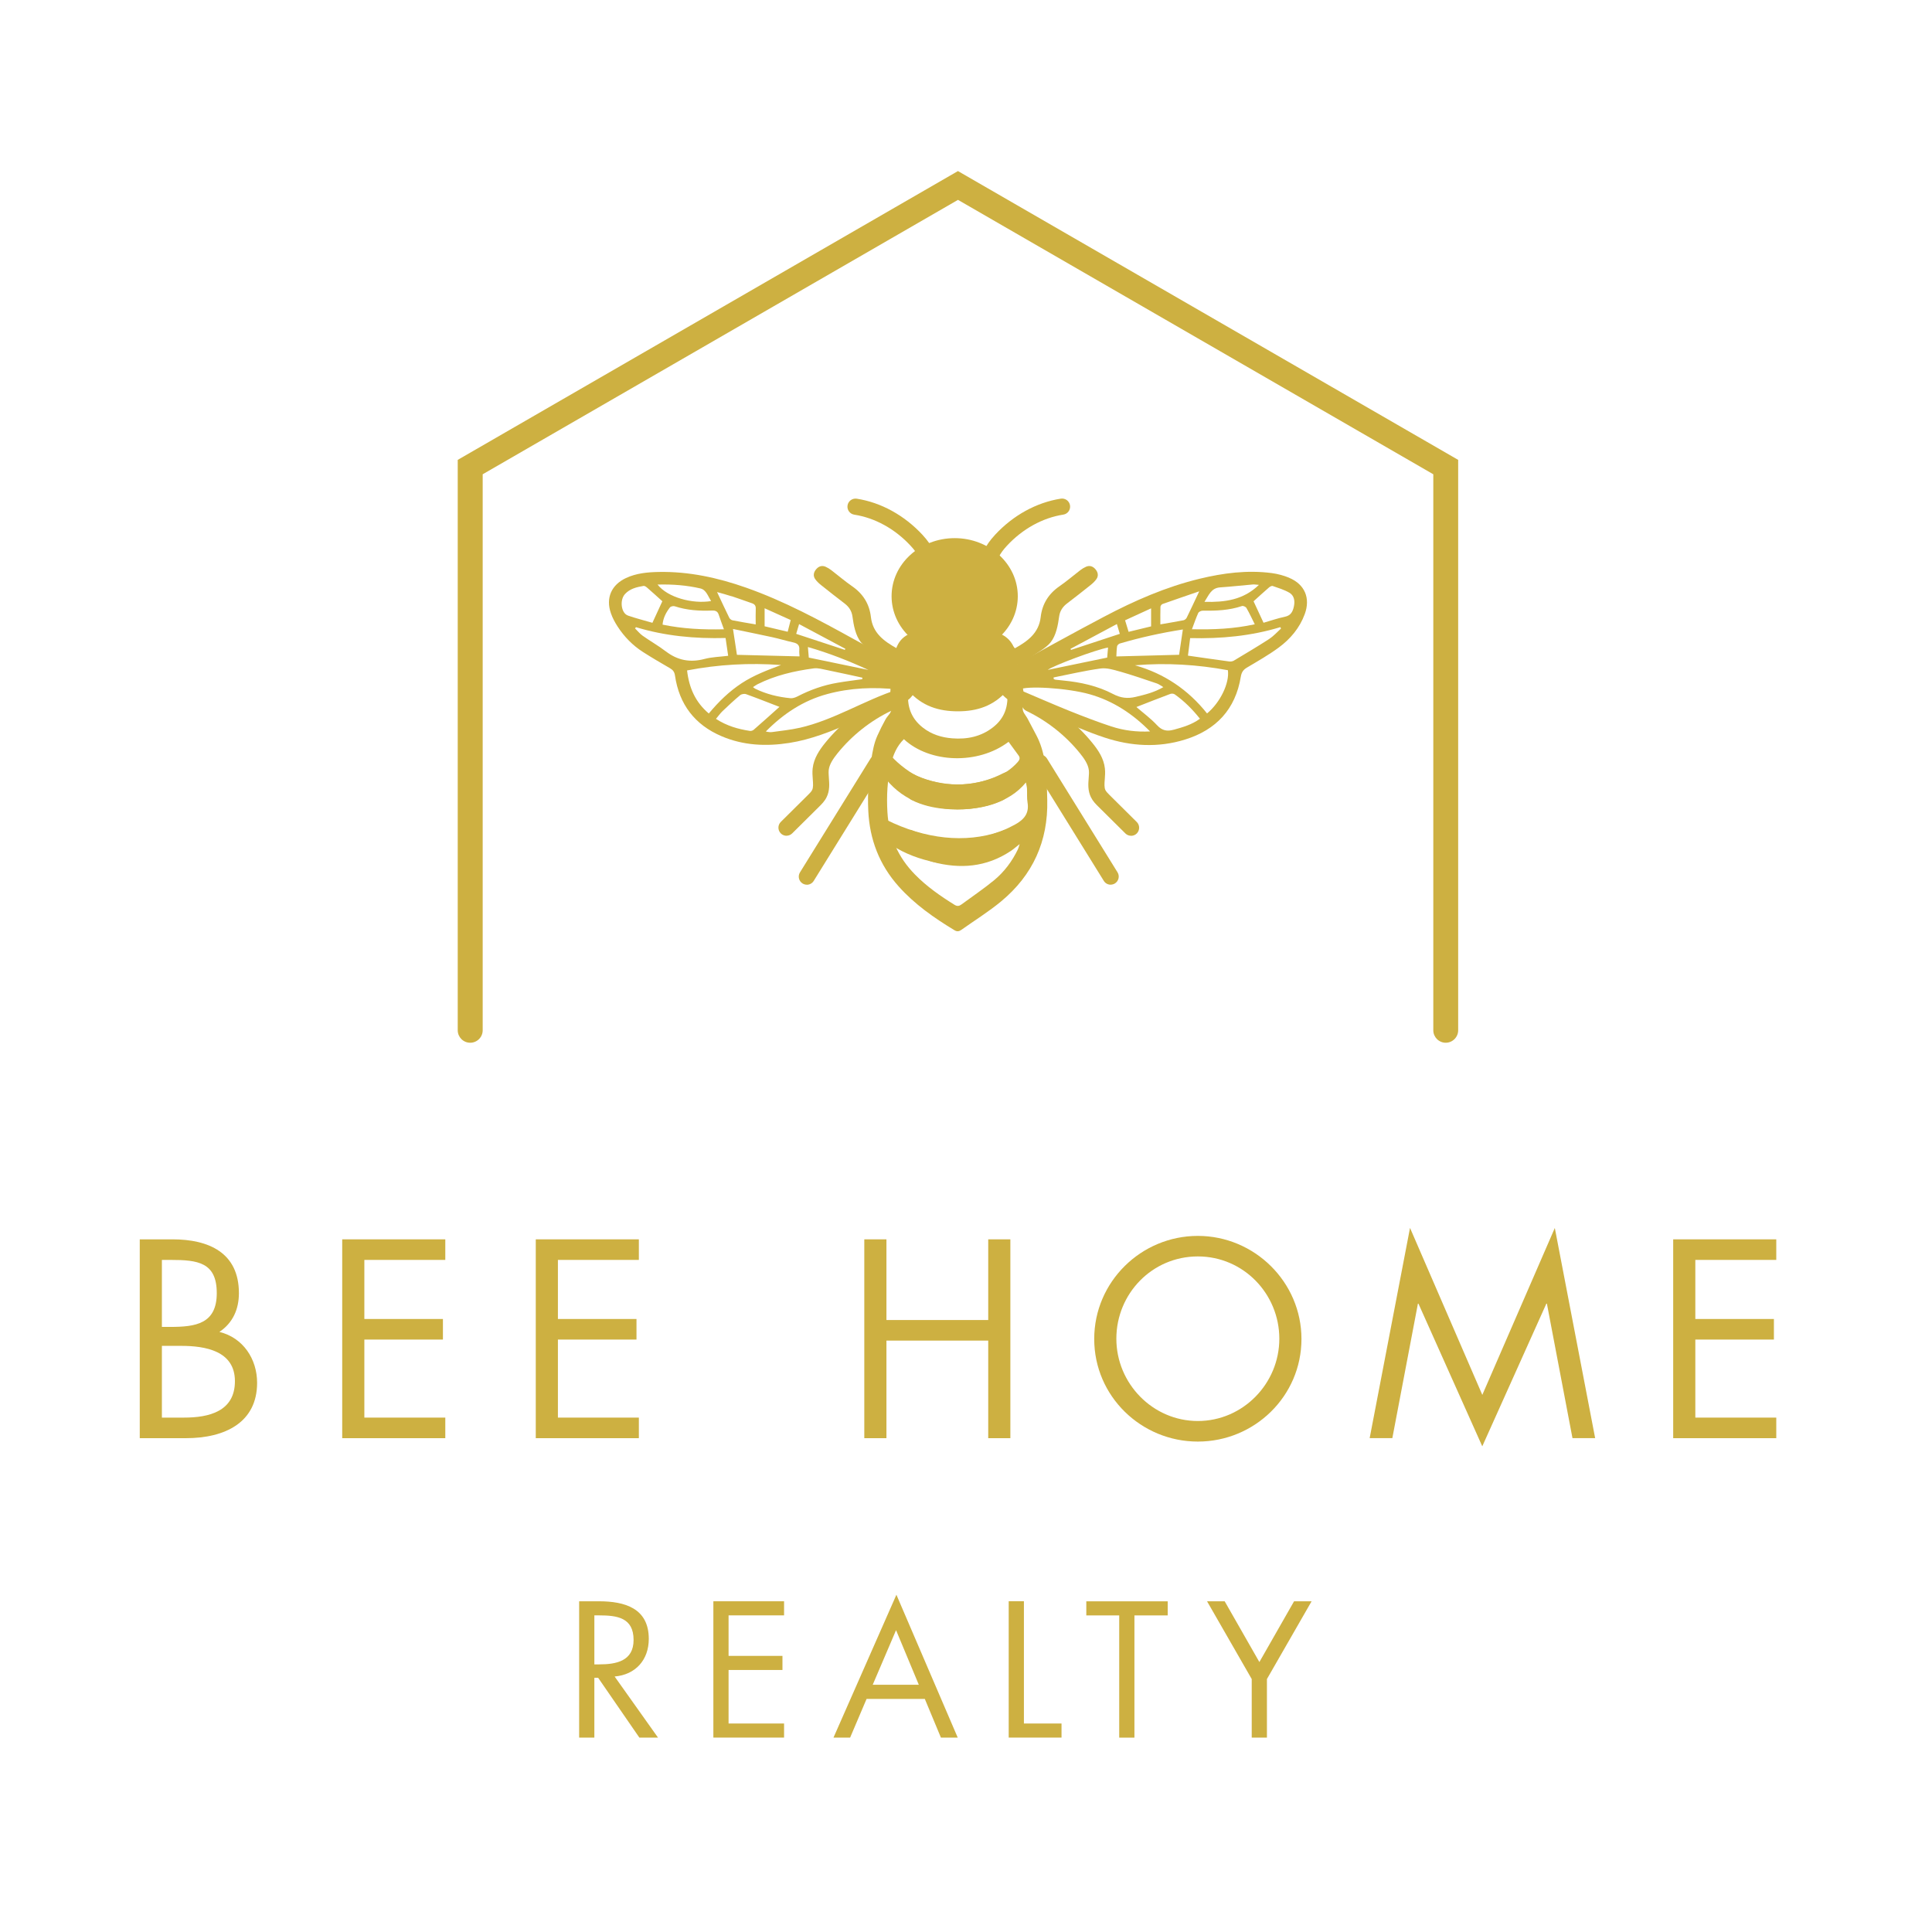 <?xml version="1.0" encoding="UTF-8"?><svg id="Layer_1" xmlns="http://www.w3.org/2000/svg" viewBox="0 0 432 432"><defs><style>.cls-1{fill:#cdb041;stroke-width:0px;}</style></defs><path class="cls-1" d="m31.25,277.12h7.31c8.08,0,14.86,2.95,14.86,12.03,0,3.6-1.36,6.66-4.36,8.67,5.31,1.3,8.43,6.07,8.43,11.38,0,8.84-7.13,12.38-15.92,12.38h-10.32v-44.46Zm4.95,19.58h1.89c5.6,0,10.38-.65,10.38-7.55s-4.25-7.43-10.32-7.43h-1.95v14.98Zm0,20.28h4.95c5.54,0,11.38-1.36,11.38-8.14s-6.6-7.9-12.03-7.9h-4.3v16.04Z"/><path class="cls-1" d="m76.52,277.12h23.05v4.6h-18.1v13.21h17.57v4.6h-17.57v17.45h18.1v4.6h-23.05v-44.46Z"/><path class="cls-1" d="m119.8,277.12h23.05v4.6h-18.1v13.21h17.57v4.6h-17.57v17.45h18.1v4.6h-23.05v-44.46Z"/><path class="cls-1" d="m220.97,295.16v-18.04h4.95v44.46h-4.95v-21.82h-22.76v21.82h-4.95v-44.46h4.95v18.04h22.76Z"/><path class="cls-1" d="m291.01,299.4c0,12.79-10.5,22.94-23.17,22.94s-23.17-10.14-23.17-22.94,10.5-23.05,23.17-23.05,23.17,10.32,23.17,23.05Zm-41.39-.06c0,10.02,8.14,18.4,18.22,18.4s18.22-8.37,18.22-18.4-8.02-18.4-18.22-18.4-18.22,8.31-18.22,18.4Z"/><path class="cls-1" d="m315.29,274.58l16.16,37.32,16.21-37.32,9.02,46.99h-5.07l-5.72-30.07h-.12l-14.33,31.9-14.27-31.9h-.12l-5.72,30.07h-5.07l9.02-46.99Z"/><path class="cls-1" d="m374.13,277.12h23.05v4.6h-18.1v13.21h17.57v4.6h-17.57v17.45h18.1v4.6h-23.05v-44.46Z"/><path class="cls-1" d="m132.9,388.54h-3.4v-30.49h4.41c5.78,0,11.16,1.54,11.16,8.41,0,4.69-2.95,8.01-7.64,8.41l9.71,13.67h-4.17l-9.22-13.38h-.85v13.38Zm0-16.38h1.05c3.84,0,7.72-.73,7.72-5.46,0-5.01-3.68-5.5-7.76-5.5h-1.01v10.96Z"/><path class="cls-1" d="m159.51,358.05h15.81v3.15h-12.41v9.06h12.05v3.15h-12.05v11.97h12.41v3.15h-15.81v-30.49Z"/><path class="cls-1" d="m193.77,379.88l-3.68,8.65h-3.72l14.07-31.94,13.71,31.94h-3.76l-3.6-8.65h-13.02Zm6.59-15.37l-5.22,12.21h10.31l-5.09-12.21Z"/><path class="cls-1" d="m228.95,385.38h8.41v3.15h-11.81v-30.49h3.4v27.33Z"/><path class="cls-1" d="m253.66,388.54h-3.4v-27.33h-7.36v-3.15h18.2v3.15h-7.44v27.33Z"/><path class="cls-1" d="m269.92,358.05h3.92l7.76,13.59,7.76-13.59h3.92l-9.99,17.39v13.1h-3.4v-13.1l-9.99-17.39Z"/><path class="cls-1" d="m323.28,233.16c-1.54,0-2.79-1.25-2.79-2.79v-124.32l-106.28-61.36-106.28,61.36v124.32c0,1.54-1.25,2.79-2.79,2.79s-2.79-1.25-2.79-2.79v-127.54l111.85-64.58,111.85,64.58v127.54c0,1.54-1.25,2.79-2.79,2.79Z"/><path class="cls-1" d="m227.93,150.8c-.49-1.45-.56-3.15-.82-4.65-.49-2.83-2.58-4.57-5.31-4.93-4.78-.62-9.29-.17-14.11-.14-1.32,0-2.67.04-3.92.49-3.36,1.22-3.79,4.23-4.13,7.29-.34,3.05-.85,6.3-.37,9.36.19,1.18-.68,1.59-1.26,2.63-.66,1.19-1.27,2.4-1.82,3.64-.78,1.72-1.08,3.56-1.38,5.41-.61,3.76-.84,7.58-.66,11.39.3,6.41,2.48,12.09,6.79,16.91,3.58,4.01,7.92,7.04,12.48,9.8.59.36,1.04.27,1.54-.08,2.98-2.12,6.12-4.06,8.92-6.39,7.05-5.85,10.5-13.42,10.29-22.63-.1-4.36-.11-9.08-1.81-13.16-.18-.43-.38-.86-.6-1.28-.65-1.23-1.3-2.46-1.95-3.7-.5-.94-1.35-1.64-1.08-2.71.11-.42.09-.85.13-1.34.02-.3.1-.59.09-.89-.09-1.84-.5-3.39-1.05-5.02Zm-24.82,3.62c3.05,3.51,6.87,4.64,11.1,4.63,4.19,0,7.95-1.15,10.97-4.62.41,3.48-.56,6.17-3.12,8.18-2.68,2.11-5.82,2.75-9.16,2.48-2.38-.19-4.61-.88-6.53-2.38-2.62-2.05-3.65-4.74-3.26-8.3Zm26.28,20.49c.12.66.23,1.05.25,1.44.05,1.03-.05,2.09.12,3.09.41,2.44-.79,3.82-2.78,4.92-7.21,3.96-14.66,4.22-22.33,1.6-.35-.12-.7-.27-1.06-.41-.17,2.99,2.17,6.43,4.95,7.18,6.14,1.64,12.01,1.18,17.43-2.42.62-.41,1.19-.91,2.03-1.57-.19.57-.26.89-.4,1.18-1.28,2.66-3.03,5.01-5.29,6.88-2.35,1.94-4.89,3.64-7.34,5.45-.5.37-.95.43-1.53.07-3.16-1.96-6.2-4.08-8.82-6.75-3.83-3.88-5.87-8.56-6.19-13.98-.21-3.58-.02-7.14.77-10.64.48-2.12,1.32-4.1,2.91-5.67,5.77,5.37,16.58,5.77,23.41.59.74,1.01,1.47,2.02,2.22,3.03.42.56.26,1.01-.17,1.49-1.44,1.62-3.2,2.79-5.21,3.51-6.27,2.24-12.43,2.1-18.43-.96-.16-.08-.34-.15-.79-.34-.09,1.88-.22,3.62-.21,5.37,0,.31.53.72.9.91,2.34,1.18,4.86,1.75,7.45,1.99,3.73.35,7.42.03,10.99-1.18,2.71-.92,5.13-2.3,7.15-4.75Z"/><path class="cls-1" d="m228.89,156.79s0-.05,0-.07c-.02.02-.04.05-.06.07h.05Z"/><ellipse class="cls-1" cx="213.47" cy="133.32" rx="14.11" ry="12.99"/><path class="cls-1" d="m200.65,148.25c-3.18-1.73-6.35-3.47-9.52-5.22-7.88-4.36-15.8-8.64-24.33-11.64-6.32-2.22-12.78-3.63-19.52-3.5-2.51.05-5,.28-7.31,1.36-3.26,1.53-4.55,4.45-3.38,7.84.36,1.06.91,2.08,1.52,3.02,1.48,2.28,3.36,4.2,5.65,5.67,1.98,1.27,4.02,2.46,6.06,3.64.67.39,1,.85,1.11,1.64.94,6.45,4.43,11.01,10.42,13.56,4.87,2.08,9.96,2.31,15.14,1.5,4.84-.76,9.34-2.57,13.81-4.49,3.42-1.47,6.87-2.86,10.32-4.23,1.24-.49,1.99-.34,2.95-1.35.8-.84,1.42-1.89,1.86-2.96.12-.3.23-.62.17-.94-.07-.36-.35-.63-.61-.89-.94-.9-1.7-1.56-2.83-2.18-.5-.28-1.01-.55-1.51-.83Zm-6.46,1.55c-4.41-.91-8.81-1.83-13.34-2.76-.06-.66-.12-1.39-.2-2.36,4.79,1.37,9.21,3.13,13.54,5.12Zm-1.36,1.73c-.01.11-.02.23-.03.34-1.85.26-3.71.48-5.55.8-3.13.53-6.09,1.58-8.91,3.04-.48.25-1.07.46-1.59.41-2.73-.26-5.38-.9-7.86-2.11-.15-.07-.28-.2-.52-.37.39-.25.69-.48,1.01-.64,3.96-1.99,8.22-2.97,12.57-3.55.99-.13,2.05.2,3.06.4,2.62.53,5.22,1.12,7.83,1.68Zm-14.15-11.98c3.54,1.89,6.94,3.71,10.34,5.52l-.11.24c-3.59-1.18-7.17-2.36-10.88-3.58.21-.7.4-1.35.65-2.18Zm.05,5.8c-.05.45.03.92.05,1.42-4.67-.12-9.27-.23-14-.35-.27-1.77-.55-3.6-.88-5.78,3.1.65,5.95,1.22,8.79,1.84,1.56.34,3.1.82,4.66,1.16.98.21,1.49.65,1.37,1.71Zm-7.76-9.34c2.01.91,3.85,1.74,5.83,2.63-.23.88-.43,1.68-.67,2.62-1.79-.42-3.46-.82-5.16-1.22v-4.04Zm-7.37-2.7c1.52.5,3.01,1.06,4.52,1.57.62.21.9.55.87,1.24-.05,1.11-.01,2.22-.01,3.5-1.88-.32-3.54-.59-5.19-.92-.27-.05-.59-.31-.72-.56-.9-1.84-1.77-3.71-2.73-5.75,1.13.32,2.2.59,3.24.94Zm-2.89,4.14c.33,1.01.71,2,1.16,3.26-4.8.11-9.24-.11-13.72-1.04.13-1.51.79-2.73,1.64-3.84.18-.24.76-.37,1.07-.27,2.72.9,5.53,1.07,8.36.96.78-.03,1.25.18,1.49.93Zm-4.09-5.87c1.28.3,1.69,1.73,2.38,2.82-4.16.69-9.73-.81-11.97-3.69,3.39-.09,6.53.16,9.6.87Zm-16.24,6.04c-1.5-.53-1.86-3.44-.64-4.78,1.11-1.22,2.64-1.57,4.17-1.83.25-.04.59.22.82.42,1.13.98,2.24,1.99,3.37,3.01-.68,1.48-1.4,3.04-2.22,4.82-1.84-.54-3.7-1-5.51-1.63Zm8.48,8.02c-1.64-1.26-3.46-2.28-5.15-3.48-.64-.45-1.14-1.09-1.71-1.64.07-.09.13-.19.2-.28,6.47,1.96,13.1,2.6,20.04,2.42.19,1.3.38,2.57.58,3.98-1.85.23-3.61.26-5.27.7-3.23.86-6.05.33-8.69-1.71Zm4.77,4.27c7.05-1.35,13.98-1.72,21.01-1.21-3.05,1.14-6.08,2.28-8.81,4.07-2.78,1.83-5.13,4.11-7.34,6.77-2.99-2.53-4.41-5.72-4.86-9.63Zm14.03,13.52c-2.62-.4-5.13-1.11-7.57-2.69.51-.6.93-1.2,1.44-1.7,1.29-1.23,2.59-2.45,3.96-3.59.31-.26.96-.37,1.34-.23,2.51.9,4.98,1.89,7.46,2.84-1.83,1.64-3.78,3.39-5.75,5.11-.22.19-.61.31-.89.27Zm11.12-.69c-2.01.46-4.08.66-6.13.95-.44.06-.9,0-1.41-.13,3.9-3.94,8.36-6.92,13.75-8.37,5.17-1.4,10.41-1.6,15.72-1.02-7.5,2.44-14.21,6.82-21.93,8.58Z"/><path class="cls-1" d="m288.29,129.2c-1.24-.52-2.6-.88-3.94-1.06-5.45-.71-10.82-.01-16.12,1.27-7.52,1.82-14.55,4.9-21.36,8.49-6.8,3.58-13.51,7.32-20.26,10.99-.98.53-2.37.83-2.59,2.08-.09.51-.18,1.02-.27,1.52-.14.81-.28,1.69.1,2.42.21.4.55.71.89,1.01,2.55,2.23,7,3.01,10.18,4.26,4.03,1.58,7.98,3.4,12.09,4.75,5.89,1.94,11.95,2.31,17.96.44,6.97-2.16,11.29-6.78,12.48-14.07.17-1.01.57-1.56,1.41-2.05,2.39-1.42,4.82-2.8,7.05-4.44,2.61-1.92,4.69-4.38,5.83-7.48,1.32-3.57.02-6.66-3.46-8.12Zm-15.47,2.14c2.44-.16,4.87-.44,7.31-.65.35-.03.71.04,1.37.09-3.51,3.39-7.59,3.9-12.18,3.8.99-1.51,1.48-3.1,3.51-3.24Zm-3.88,5.21c2.97.04,5.92-.07,8.77-1.04.27-.09.85.17,1,.44.65,1.12,1.19,2.3,1.86,3.64-4.71,1.03-9.19,1.21-14.05,1.11.53-1.39.91-2.54,1.41-3.63.13-.28.66-.53,1-.52Zm-9.46-.85c0-.22.24-.55.44-.63,2.67-.95,5.36-1.86,8.23-2.85-1.03,2.19-1.89,4.05-2.8,5.9-.12.25-.44.52-.71.57-1.65.33-3.31.59-5.18.92,0-1.41-.02-2.66.02-3.91Zm-9.86,11.08c.04-.72.04-1.5.16-2.26.04-.24.36-.55.61-.63,4.56-1.34,9.19-2.37,14.1-3.14-.3,2.03-.57,3.83-.84,5.66-4.63.12-9.23.24-14.03.37Zm.75,3.36c2.79.8,5.55,1.75,8.3,2.68.47.16.87.49,1.46.82-2.05,1.2-4.13,1.69-6.22,2.19-1.76.42-3.32.25-4.99-.63-3.49-1.84-7.32-2.67-11.24-3.04-.56-.05-1.12-.11-1.68-.18-.13-.02-.26-.09-.38-.14-.01-.12-.03-.24-.04-.36,3.5-.69,6.97-1.52,10.5-2,1.38-.19,2.9.27,4.29.67Zm7.02-14.11v4.03c-1.6.39-3.23.78-5.03,1.22-.26-.84-.5-1.62-.79-2.58,1.93-.89,3.78-1.74,5.82-2.67Zm-7.65,3.52c.25.83.43,1.44.65,2.18-3.68,1.21-7.3,2.4-10.91,3.59-.04-.08-.07-.16-.11-.24,3.38-1.81,6.76-3.62,10.36-5.54Zm-1.98,5.24c-.07.86-.14,1.59-.19,2.25-4.52.94-8.93,1.85-13.29,2.75,1.16-.92,10.68-4.5,13.49-5Zm.74,17.65c-3.17-1.05-6.29-2.25-9.38-3.49-3.79-1.53-7.53-3.17-11.2-4.73,1.43-.95,10.68-.41,15.71,1.01,5.28,1.49,9.69,4.42,13.53,8.32-2.99.15-5.89-.2-8.66-1.12Zm13.96.72c-1.47.42-2.6.23-3.73-.99-1.42-1.53-3.14-2.79-4.63-4.08,2.53-.99,5.05-1.98,7.59-2.93.29-.11.76-.07,1,.11,2.11,1.5,3.93,3.31,5.62,5.44-1.82,1.34-3.83,1.89-5.85,2.46Zm7.44-3.63c-4.2-5.28-9.55-8.92-16.12-10.77,7.03-.59,13.94-.16,20.78,1.1.39,2.86-1.68,7.19-4.66,9.67Zm13.94-16.68c-2.61,1.69-5.28,3.27-7.95,4.87-.29.17-.72.23-1.07.18-2.98-.4-5.96-.84-9.19-1.3l.49-3.92c6.91.17,13.62-.46,20.17-2.45.05.11.1.21.15.31-.86.78-1.64,1.68-2.61,2.3Zm5.49-7.3c-.24,1.16-.66,2.08-2.03,2.36-1.6.33-3.16.88-4.77,1.34-.76-1.63-1.48-3.19-2.23-4.8,1.14-1.03,2.27-2.07,3.44-3.08.22-.19.62-.42.84-.34,1.27.44,2.59.84,3.74,1.51,1.06.63,1.26,1.81,1.01,3.01Z"/><path class="cls-1" d="m229.3,147.77c.31-.2.62-.43.92-.65,1.49-1.08,3.55-2.07,4.69-3.48,1.25-1.54,1.66-3.9,1.92-5.8.17-1.21.76-2.13,1.72-2.87,1.77-1.35,3.53-2.73,5.27-4.12.5-.4.99-.85,1.35-1.37.51-.74.34-1.53-.22-2.19-.56-.66-1.29-.93-2.12-.56-.45.2-.89.47-1.28.77-1.54,1.18-3.02,2.46-4.61,3.56-2.47,1.7-3.9,3.96-4.24,6.93-.41,3.57-2.91,5.38-5.76,6.97-.18-.2-.35-.39-.56-.56.25,1.2-.67,5.01,1.84,3.94.38-.16.73-.36,1.08-.59Z"/><path class="cls-1" d="m207.86,128.63c-.98,0-1.79-.79-1.81-1.78-.02-1.5-.82-3.08-2.44-4.82-3.49-3.77-7.96-6.23-12.59-6.95-.99-.15-1.66-1.08-1.51-2.06.15-.99,1.08-1.66,2.06-1.51,5.43.84,10.64,3.71,14.69,8.07,2.25,2.43,3.37,4.79,3.41,7.22.02,1-.78,1.82-1.78,1.84h-.03Z"/><path class="cls-1" d="m175.86,186.88c-.46,0-.93-.18-1.28-.54-.7-.71-.7-1.85.01-2.56l6.06-6.01c.38-.37.77-.76.94-1.11.29-.58.22-1.43.15-2.41-.06-.74-.12-1.57-.03-2.42.25-2.28,1.53-4.14,2.75-5.66,3.56-4.41,8.14-8.04,13.25-10.49.9-.43,1.98-.05,2.41.85.43.9.05,1.98-.85,2.41-4.63,2.22-8.78,5.51-12,9.5-.89,1.11-1.83,2.42-1.97,3.77-.05.52,0,1.12.04,1.75.1,1.33.22,2.84-.52,4.32-.44.88-1.1,1.54-1.63,2.06l-6.06,6.01c-.35.35-.81.52-1.27.52Z"/><path class="cls-1" d="m180.41,197.82c-.33,0-.65-.09-.95-.27-.85-.53-1.11-1.64-.58-2.49l15.79-25.47c.53-.85,1.64-1.11,2.49-.58.85.53,1.11,1.64.58,2.49l-15.79,25.47c-.34.55-.93.86-1.54.86Z"/><path class="cls-1" d="m198.14,147.77c-.31-.2-.62-.43-.92-.65-1.49-1.08-3.55-2.07-4.69-3.48-1.25-1.54-1.66-3.9-1.92-5.8-.17-1.21-.76-2.13-1.72-2.87-1.77-1.35-3.53-2.73-5.27-4.12-.5-.4-.99-.85-1.35-1.37-.51-.74-.34-1.53.22-2.19.56-.66,1.29-.93,2.12-.56.45.2.89.47,1.28.77,1.54,1.18,3.02,2.46,4.61,3.56,2.47,1.7,3.9,3.96,4.24,6.93.41,3.57,2.91,5.38,5.76,6.97.18-.2.35-.39.56-.56-.25,1.2.67,5.01-1.84,3.94-.38-.16-.73-.36-1.08-.59Z"/><path class="cls-1" d="m220.91,128.63h-.03c-1-.02-1.79-.84-1.78-1.84.04-2.43,1.15-4.79,3.41-7.22,4.04-4.36,9.26-7.22,14.69-8.07.99-.15,1.91.52,2.06,1.51.15.99-.52,1.91-1.51,2.06-4.63.72-9.1,3.19-12.59,6.95-1.62,1.74-2.42,3.32-2.44,4.82-.02.99-.82,1.78-1.81,1.78Z"/><path class="cls-1" d="m252.91,186.88c-.46,0-.92-.17-1.27-.52l-6.06-6.01c-.53-.52-1.19-1.17-1.63-2.06-.74-1.48-.62-2.99-.52-4.31.05-.64.1-1.24.04-1.75-.15-1.35-1.08-2.67-1.97-3.77-3.22-4-7.37-7.28-12-9.5-.9-.43-1.28-1.51-.85-2.41.43-.9,1.51-1.28,2.41-.85,5.11,2.45,9.69,6.08,13.25,10.49,1.22,1.51,2.51,3.37,2.75,5.66.09.85.03,1.69-.03,2.42-.08.98-.14,1.83.15,2.41.18.35.57.74.94,1.11l6.06,6.01c.71.7.71,1.85.01,2.56-.35.36-.82.53-1.28.53Z"/><path class="cls-1" d="m248.35,197.82c-.61,0-1.2-.3-1.54-.86l-15.79-25.47c-.53-.85-.26-1.96.58-2.49.85-.53,1.96-.26,2.49.58l15.79,25.47c.53.85.26,1.96-.58,2.49-.3.18-.62.27-.95.27Z"/><path class="cls-1" d="m198.13,174.25c2.02,2.45,4.58,4.38,7.82,5.41,3.6,1.15,7.26,1.53,10.99,1.18,2.59-.24,5.11-.81,7.45-1.99.37-.19.9-.6.9-.91,0-1.74-.12-3.48-.21-5.37-.46.2-.63.26-.79.34-6,3.07-12.17,3.21-18.43.96-2.01-.72-5.02-3.06-6.45-4.68"/><path class="cls-1" d="m199.52,189.05c5.42,3.6,13.99,5.32,20.13,3.68,2.78-.74,5.12-4.19,4.95-7.18-.36.14-.7.29-1.06.41-7.67,2.62-16.66,1.7-25.42-2.68"/></svg>